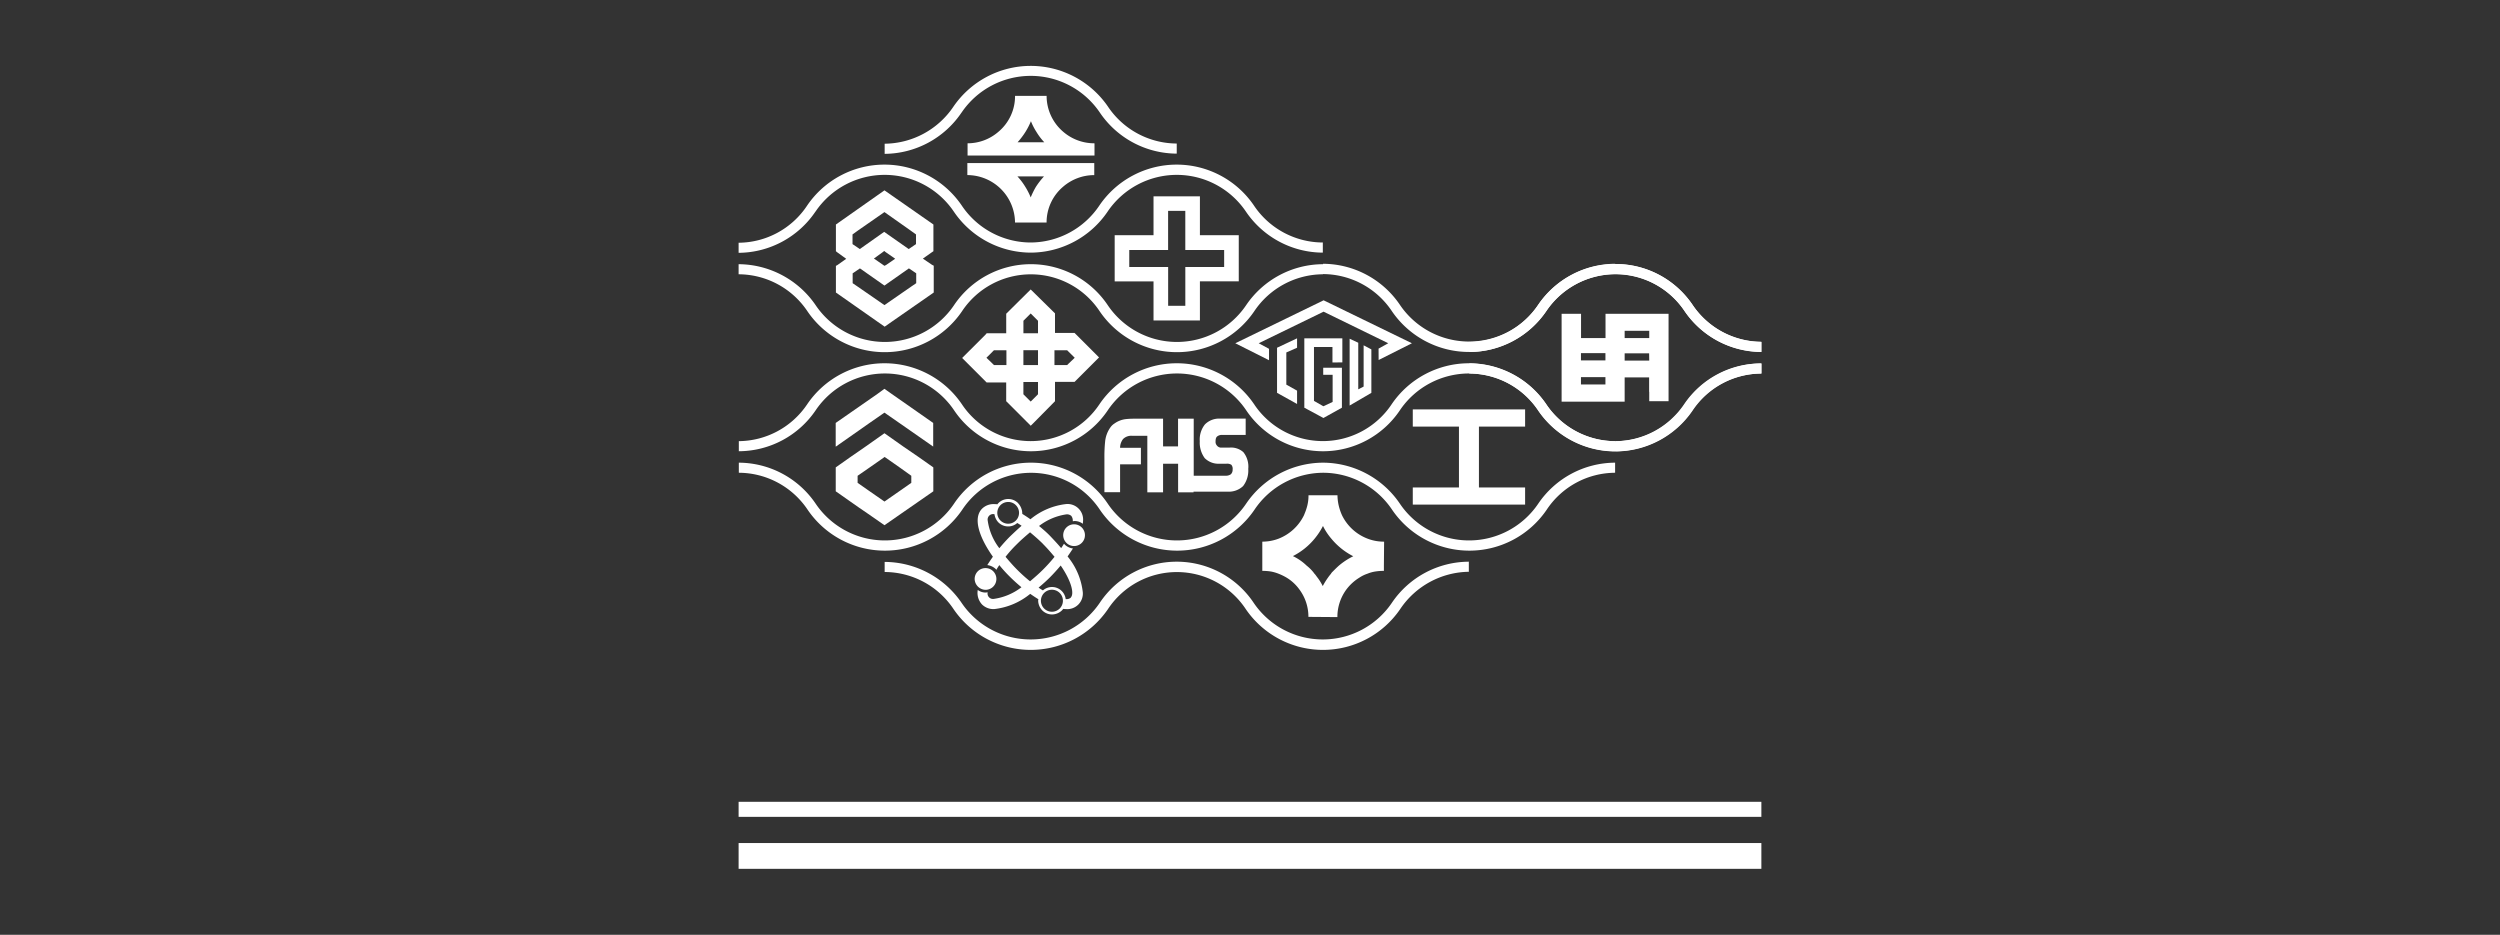 <svg xmlns="http://www.w3.org/2000/svg" xmlns:xlink="http://www.w3.org/1999/xlink" width="115" height="43" viewBox="0 0 115 43">
  <rect x="0" y="0" width="115" height="43" fill="#333333" stroke="none"/>
  <defs>
    <clipPath id="clip-path">
      <path id="Path_94335" data-name="Path 94335" d="M0,0H115V43H0Z" transform="translate(36.022)" fill="#fff"/>
    </clipPath>
  </defs>
  <g id="client-logo-1" transform="translate(-36.022)" clip-path="url(#clip-path)">
    <g id="Group_12871" data-name="Group 12871" transform="translate(29.998 -36.963)">
      <g id="logo" transform="translate(40 39.997)">
        <path id="Path_29492" data-name="Path 29492" d="M340.2,139.964h0a3.828,3.828,0,0,1,3.171,1.709,4.3,4.3,0,0,0,7.1,0,3.828,3.828,0,0,1,3.171-1.709V139.5a4.293,4.293,0,0,0-3.537,1.887,3.84,3.84,0,0,1-6.363,0A4.294,4.294,0,0,0,340.2,139.5h0" transform="translate(-306.59 -125.815)" fill="#fff"/>
        <path id="Path_29493" data-name="Path 29493" d="M340.2,96.872a3.828,3.828,0,0,0,3.171-1.709,4.3,4.3,0,0,1,7.1,0,3.853,3.853,0,0,0,3.171,1.709v.464a4.293,4.293,0,0,1-3.537-1.887,3.84,3.84,0,0,0-6.363,0,4.294,4.294,0,0,1-3.537,1.887" transform="translate(-306.59 -84.177)" fill="#fff"/>
        <path id="Path_29494" data-name="Path 29494" d="M113.168,202.81a.638.638,0,0,0-.9,0,.263.263,0,0,0-.049.059.7.7,0,0,0-.138-.01.751.751,0,0,0-.563.207c-.445.445-.119,1.344.494,2.213-.089.128-.178.257-.257.385a.7.7,0,0,1,.385.178c.01.01.019.03.03.04a2.5,2.5,0,0,1,.138-.217,6.2,6.2,0,0,0,.484.534c.178.178.356.336.534.484a2.7,2.7,0,0,1-1.255.534.252.252,0,0,1-.3-.3h0c-.03,0-.059.01-.089.01a.6.6,0,0,1-.366-.119.782.782,0,0,0,.2.672.751.751,0,0,0,.563.207,3.159,3.159,0,0,0,1.65-.7c.128.089.247.168.375.247,0,.02-.01.04-.01.059a.67.67,0,0,0,.188.454.634.634,0,0,0,.454.188.67.67,0,0,0,.454-.188c.02-.02.04-.049.059-.069a.607.607,0,0,0,.128.01.716.716,0,0,0,.771-.771,3.127,3.127,0,0,0-.7-1.65c.089-.128.168-.247.247-.366a.668.668,0,0,1-.375-.178c-.01-.01-.019-.03-.04-.04a2.234,2.234,0,0,1-.128.2c-.148-.178-.316-.356-.484-.534s-.356-.336-.533-.484a2.7,2.7,0,0,1,1.255-.534.3.3,0,0,1,.227.069.352.352,0,0,1,.069.247c.03,0,.059-.01.089-.01a.638.638,0,0,1,.375.128c0-.049.01-.089.01-.138a.716.716,0,0,0-.771-.771,3.127,3.127,0,0,0-1.65.7c-.128-.089-.247-.168-.375-.247a.708.708,0,0,0-.2-.5Zm-.454-.049a.487.487,0,0,1,.356.148.5.5,0,1,1-.356-.148Zm2.015,5.049a.506.506,0,1,1,.356-.148.506.506,0,0,1-.356.148Zm.869-.65a.3.3,0,0,1-.227.069h-.01a.634.634,0,0,0-1.047-.4,2.227,2.227,0,0,1-.2-.128c.178-.148.366-.316.533-.484s.336-.356.484-.533c.494.719.632,1.3.464,1.47Zm-1.284-2.47c.2.2.375.405.534.593a7.217,7.217,0,0,1-.534.593c-.2.2-.405.375-.593.534a7.219,7.219,0,0,1-.593-.534c-.2-.2-.375-.405-.534-.593a5.777,5.777,0,0,1,.534-.593c.2-.2.405-.375.593-.534.187.156.395.334.593.531Zm-1.521-.336c-.168.168-.336.356-.484.534a2.686,2.686,0,0,1-.534-1.265.252.252,0,0,1,.3-.3h.01a.668.668,0,0,0,.178.375.634.634,0,0,0,.454.188.619.619,0,0,0,.415-.158,2.232,2.232,0,0,1,.2.128c-.178.155-.355.322-.533.492Z" transform="translate(-100.315 -182.704)" fill="#fff"/>
        <path id="Path_29495" data-name="Path 29495" d="M176.887,67.41h2.134v-1.8h1.787V63.487h-1.787V61.7h-2.134v1.787H175.1v2.124h1.787v1.8Zm-1.116-2.461v-.78h1.787v-1.8h.791v1.8h1.787v.78H178.35v1.787h-.79V64.95Z" transform="translate(-157.801 -55.702)" fill="#fff"/>
        <path id="Path_29496" data-name="Path 29496" d="M49.785,61.7V60.471L47.533,58.9,45.3,60.471V61.7l.059.049.415.3-.405.287-.069.038V63.6l1.917,1.344.325.227.325-.227L49.8,63.6V62.366l-.079-.04L49.3,62.04l.425-.3Zm-2.253-1.8,1.205.85.247.178v.445l-.336.227-1.128-.791L46.4,61.6l-.336-.227v-.445l.247-.178Zm0,4.279-1.215-.84-.247-.168v-.454l.336-.227,1.126.79,1.126-.791.336.227v.454l-.247.168Zm.494-2.134-.415.287-.079.04-.069-.049-.415-.287.415-.3.059-.049.059.049Z" transform="translate(-40.824 -53.178)" fill="#fff"/>
        <path id="Path_29497" data-name="Path 29497" d="M106.126,110.146l.921.921.207.207.207-.207.909-.921v-.889h.9l.059-.059.78-.78.287-.287-.04-.04-.257-.257-.78-.78-.049-.049h-.9v-.9l-1.118-1.1-1.126,1.116v.9h-.9l-.049.059-.781.78-.257.257-.04.04.287.287.78.78.059.059h.9v.868Zm.79-3.7.336-.336.336.336v.573h-.671v-.573Zm0,1.986v-.632h.672v.682h-.671Zm2.321-.325.04.04-.3.287-.049.049h-.583v-.682h.583l.049.049Zm-4.021.04.04-.04.257-.257.049-.049h.573v.682h-.572l-.049-.049Zm1.7,1.116h.672v.563l-.336.336-.336-.336v-.563Z" transform="translate(-93.816 -94.724)" fill="#fff"/>
        <path id="Path_29498" data-name="Path 29498" d="M48.31,172.613,47.441,172l-.869.613-.7.484-.672.474v1.1l1.057.741.405.277.78.542.78-.542.4-.277,1.067-.741v-1.1l-.672-.474Zm.366,1.344v.325l-.524.366-.711.494-.711-.494-.524-.366v-.325l.542-.375.692-.484.01-.01.01.01.692.484Z" transform="translate(-40.732 -155.105)" fill="#fff"/>
        <path id="Path_29499" data-name="Path 29499" d="M49.685,153.958v-1.087l-1.907-1.333-.336-.237-.325.237L45.2,152.871v1.087h.01l1.521-1.067.711-.494.711.494,1.531,1.067Z" transform="translate(-40.734 -136.45)" fill="#fff"/>
        <path id="Path_29500" data-name="Path 29500" d="M244.552,204.507a2.5,2.5,0,0,1,.366.178,2,2,0,0,1,.583.533,2.1,2.1,0,0,1,.425,1.274l1.333.01v-.01a2.125,2.125,0,0,1,.425-1.275,2.173,2.173,0,0,1,.592-.533,1.571,1.571,0,0,1,.366-.178,1.6,1.6,0,0,1,.356-.1,2.564,2.564,0,0,1,.4-.03v-.237l.01-1.107h-.01a2.071,2.071,0,0,1-.751-.138,2.166,2.166,0,0,1-1.176-1.077,2.45,2.45,0,0,1-.108-.287,2.227,2.227,0,0,1-.1-.632h-1.333a1.926,1.926,0,0,1-.1.632c-.03.1-.069.188-.108.287a2.181,2.181,0,0,1-1.166,1.077,2.112,2.112,0,0,1-.751.138v1.344a2.564,2.564,0,0,1,.4.03A1.868,1.868,0,0,1,244.552,204.507Zm.662-.812a3.1,3.1,0,0,0,1.007-.812,3.181,3.181,0,0,0,.375-.573,2.728,2.728,0,0,0,.375.573,3.161,3.161,0,0,0,1.018.82,3.186,3.186,0,0,0-.662.433c-.1.089-.188.178-.287.277a.386.386,0,0,0-.079.1,2.173,2.173,0,0,0-.138.178,3.1,3.1,0,0,0-.237.385,2.513,2.513,0,0,0-.237-.385c-.049-.059-.089-.128-.138-.178-.03-.03-.049-.069-.079-.1a1.9,1.9,0,0,0-.286-.277,2.427,2.427,0,0,0-.632-.439Z" transform="translate(-219.715 -181.15)" fill="#fff"/>
        <path id="Path_29501" data-name="Path 29501" d="M106.5,46.753a2.2,2.2,0,0,1,2.193,2.183h1.452a2.148,2.148,0,0,1,.751-1.64,2.189,2.189,0,0,1,1.442-.542V46.2H106.5Zm3.527.059a3.527,3.527,0,0,0-.375.484,3.666,3.666,0,0,0-.237.484,3.191,3.191,0,0,0-.247-.484,2.962,2.962,0,0,0-.366-.484Z" transform="translate(-95.978 -41.733)" fill="#fff"/>
        <path id="Path_29502" data-name="Path 29502" d="M112.43,17.085a2.189,2.189,0,0,1-1.442-.542,2.167,2.167,0,0,1-.751-1.64h-1.452a2.133,2.133,0,0,1-.751,1.64,2.167,2.167,0,0,1-1.433.542v.563h5.839v-.563Zm-3.527-.049a3.456,3.456,0,0,0,.366-.484,3.194,3.194,0,0,0,.247-.484,2.788,2.788,0,0,0,.247.484,2.833,2.833,0,0,0,.366.484Z" transform="translate(-96.069 -13.527)" fill="#fff"/>
        <path id="Path_29503" data-name="Path 29503" d="M40.409,186.164V185.7a4.294,4.294,0,0,0-3.537,1.887,3.84,3.84,0,0,1-6.363,0,4.293,4.293,0,0,0-3.537-1.887h0a4.294,4.294,0,0,0-3.537,1.887,3.84,3.84,0,0,1-6.363,0,4.258,4.258,0,0,0-7.074,0,3.84,3.84,0,0,1-6.363,0A4.293,4.293,0,0,0,.1,185.7v.464a3.828,3.828,0,0,1,3.171,1.709,4.3,4.3,0,0,0,7.1,0,3.8,3.8,0,0,1,6.343,0,4.3,4.3,0,0,0,7.1,0,3.828,3.828,0,0,1,3.171-1.709h0a3.828,3.828,0,0,1,3.171,1.709,4.3,4.3,0,0,0,7.1,0,3.8,3.8,0,0,1,3.166-1.709Z" transform="translate(-0.09 -167.451)" fill="#fff"/>
        <path id="Path_29504" data-name="Path 29504" d="M40.409,143.072a3.828,3.828,0,0,1-3.171-1.709,4.3,4.3,0,0,0-7.1,0,3.8,3.8,0,0,1-6.342,0,4.3,4.3,0,0,0-7.1,0,3.8,3.8,0,0,1-6.343,0,4.3,4.3,0,0,0-7.1,0A3.828,3.828,0,0,1,.1,143.072v.464a4.294,4.294,0,0,0,3.537-1.887,3.84,3.84,0,0,1,6.363,0,4.258,4.258,0,0,0,7.074,0,3.84,3.84,0,0,1,6.363,0,4.258,4.258,0,0,0,7.074,0,3.84,3.84,0,0,1,6.363,0,4.294,4.294,0,0,0,3.537,1.887" transform="translate(-0.09 -125.813)" fill="#fff"/>
        <path id="Path_29505" data-name="Path 29505" d="M3.537,49.151a3.84,3.84,0,0,1,6.363,0,4.294,4.294,0,0,0,3.537,1.887h0a4.294,4.294,0,0,0,3.537-1.887,3.84,3.84,0,0,1,6.363,0,4.294,4.294,0,0,0,3.537,1.887v-.466A3.828,3.828,0,0,1,23.7,48.863a4.3,4.3,0,0,0-7.1,0,3.828,3.828,0,0,1-3.17,1.709h0a3.828,3.828,0,0,1-3.171-1.709,4.3,4.3,0,0,0-7.1,0A3.813,3.813,0,0,1,0,50.583v.464a4.3,4.3,0,0,0,3.537-1.9Z" transform="translate(0 -42.451)" fill="#fff"/>
        <path id="Path_29506" data-name="Path 29506" d="M94.872,232.264V231.8a4.293,4.293,0,0,0-3.537,1.887,3.84,3.84,0,0,1-6.363,0,4.258,4.258,0,0,0-7.074,0,3.84,3.84,0,0,1-6.363,0A4.31,4.31,0,0,0,68,231.81v.464a3.828,3.828,0,0,1,3.171,1.709,4.3,4.3,0,0,0,7.1,0,3.8,3.8,0,0,1,6.342,0,4.3,4.3,0,0,0,7.1,0,3.864,3.864,0,0,1,3.168-1.719Z" transform="translate(-61.282 -208.996)" fill="#fff"/>
        <path id="Path_29507" data-name="Path 29507" d="M71.537,3.143a3.84,3.84,0,0,1,6.363,0A4.293,4.293,0,0,0,81.436,5.03V4.565a3.828,3.828,0,0,1-3.171-1.709,4.309,4.309,0,0,0-7.1.01A3.855,3.855,0,0,1,68,4.574v.466a4.3,4.3,0,0,0,3.537-1.9Z" transform="translate(-61.282 -0.997)" fill="#fff"/>
        <path id="Path_29508" data-name="Path 29508" d="M408.2,143.54a4.293,4.293,0,0,0,3.537-1.887,3.841,3.841,0,0,1,3.181-1.689V139.5a4.256,4.256,0,0,0-3.547,1.867,3.853,3.853,0,0,1-3.171,1.708" transform="translate(-367.872 -125.815)" fill="#fff"/>
        <g id="Group_9536" data-name="Group 9536" transform="translate(0 9.1)">
          <path id="Path_29509" data-name="Path 29509" d="M26.882,93.3a4.294,4.294,0,0,0-3.537,1.887,3.84,3.84,0,0,1-6.363,0,4.258,4.258,0,0,0-7.074,0,3.84,3.84,0,0,1-6.363,0A4.325,4.325,0,0,0,0,93.3v.464a3.828,3.828,0,0,1,3.171,1.709,4.3,4.3,0,0,0,7.1,0,3.8,3.8,0,0,1,6.343,0,4.3,4.3,0,0,0,7.1,0,3.828,3.828,0,0,1,3.171-1.709" transform="translate(0 -93.281)" fill="#fff"/>
          <path id="Path_29510" data-name="Path 29510" d="M272.1,93.574a3.828,3.828,0,0,1,3.171,1.709,4.3,4.3,0,0,0,7.1,0,3.853,3.853,0,0,1,3.171-1.709h0a3.817,3.817,0,0,1,3.181,1.689,4.293,4.293,0,0,0,3.537,1.887v-.464a3.828,3.828,0,0,1-3.171-1.709,4.256,4.256,0,0,0-3.547-1.867V93.1A4.294,4.294,0,0,0,282,94.987a3.84,3.84,0,0,1-6.363,0A4.293,4.293,0,0,0,272.1,93.1" transform="translate(-245.218 -93.1)" fill="#fff"/>
        </g>
        <path id="Path_29511" data-name="Path 29511" d="M151.6,214.4a.5.5,0,1,0,.357.146A.5.5,0,0,0,151.6,214.4Z" transform="translate(-136.172 -193.316)" fill="#fff"/>
        <path id="Path_29512" data-name="Path 29512" d="M110.4,235.708a.5.5,0,1,0-.5-.5A.512.512,0,0,0,110.4,235.708Z" transform="translate(-99.042 -211.61)" fill="#fff"/>
        <path id="Path_29513" data-name="Path 29513" d="M251.621,128.233V127.8l-.921.433v2.074l.921.513v-.613l-.494-.277V128.45Z" transform="translate(-225.932 -115.271)" fill="#fff"/>
        <path id="Path_29514" data-name="Path 29514" d="M265.149,128.907V127.8H263.4v3.191l.879.474.85-.474v-1.837h-.86v.325h.433v1.246l-.425.2-.433-.247V128.2h.85v.711Z" transform="translate(-237.377 -115.271)" fill="#fff"/>
        <path id="Path_29515" data-name="Path 29515" d="M284.5,128v3.073l1-.583v-2l-.356-.188V130.2l-.247.128v-2.144Z" transform="translate(-256.393 -115.452)" fill="#fff"/>
        <path id="Path_29516" data-name="Path 29516" d="M237.886,112.847l1.531-.771-4.062-1.976-4.062,1.976,1.551.78v-.524l-.474-.257,2.984-1.452,2.974,1.452-.445.247Z" transform="translate(-208.445 -99.32)" fill="#fff"/>
        <g id="Group_9537" data-name="Group 9537" transform="translate(16.824 16.222)">
          <path id="Path_29517" data-name="Path 29517" d="M174.4,168.556h1.571a.949.949,0,0,0,.711-.257,1.18,1.18,0,0,0,.237-.79,1.058,1.058,0,0,0-.227-.771.85.85,0,0,0-.65-.207h-.38a.249.249,0,0,1-.188-.1.251.251,0,0,1-.059-.188c0-.128.03-.2.089-.237a.348.348,0,0,1,.227-.059H176.8v-.75h-1.163a.917.917,0,0,0-.711.266,1.107,1.107,0,0,0-.237.771,1.2,1.2,0,0,0,.227.78.894.894,0,0,0,.682.257h.316a.362.362,0,0,1,.227.049.285.285,0,0,1,.059.217.291.291,0,0,1-.079.217.388.388,0,0,1-.247.069H174.41V165.2h-.721v1.274H173V165.2h-1.373a3.449,3.449,0,0,0-.346.02,1.12,1.12,0,0,0-.514.2.65.65,0,0,0-.188.178,1.354,1.354,0,0,0-.247.682,6.741,6.741,0,0,0-.03.741v1.561h.721v-1.284h.958v-.758h-.958a.659.659,0,0,1,.138-.405.531.531,0,0,1,.415-.148h.7v2.6H173v-1.314h.692v1.314h.711Z" transform="translate(-170.299 -165.196)" fill="#fff"/>
        </g>
        <path id="Path_29518" data-name="Path 29518" d="M387.231,119.986v.433h.889V116.4h-2.9v1.116h-1.126V116.4H383.2v4.041h2.9v-1.116h1.126v.662Zm-1.116-2.806h1.116v.336H386.1v-.336Zm1.116,1.373H386.1v-.336h1.126Zm-3.141-.346h1.126v.336h-1.126Zm1.126,1.442h-1.126v-.336h1.126Z" transform="translate(-345.342 -104.998)" fill="#fff"/>
        <path id="Path_29519" data-name="Path 29519" d="M319.067,161.69v-.79H313.9v.79h2.124v2.8H313.9v.79h5.167v-.79h-2.124v-2.8Z" transform="translate(-282.888 -145.101)" fill="#fff"/>
        <rect id="Rectangle_11009" data-name="Rectangle 11009" width="47.047" height="0.692" transform="translate(0 33.849)" fill="#fff"/>
        <rect id="Rectangle_11010" data-name="Rectangle 11010" width="47.047" height="1.186" transform="translate(0 35.746)" fill="#fff"/>
      </g>
    </g>
  </g>
</svg>
